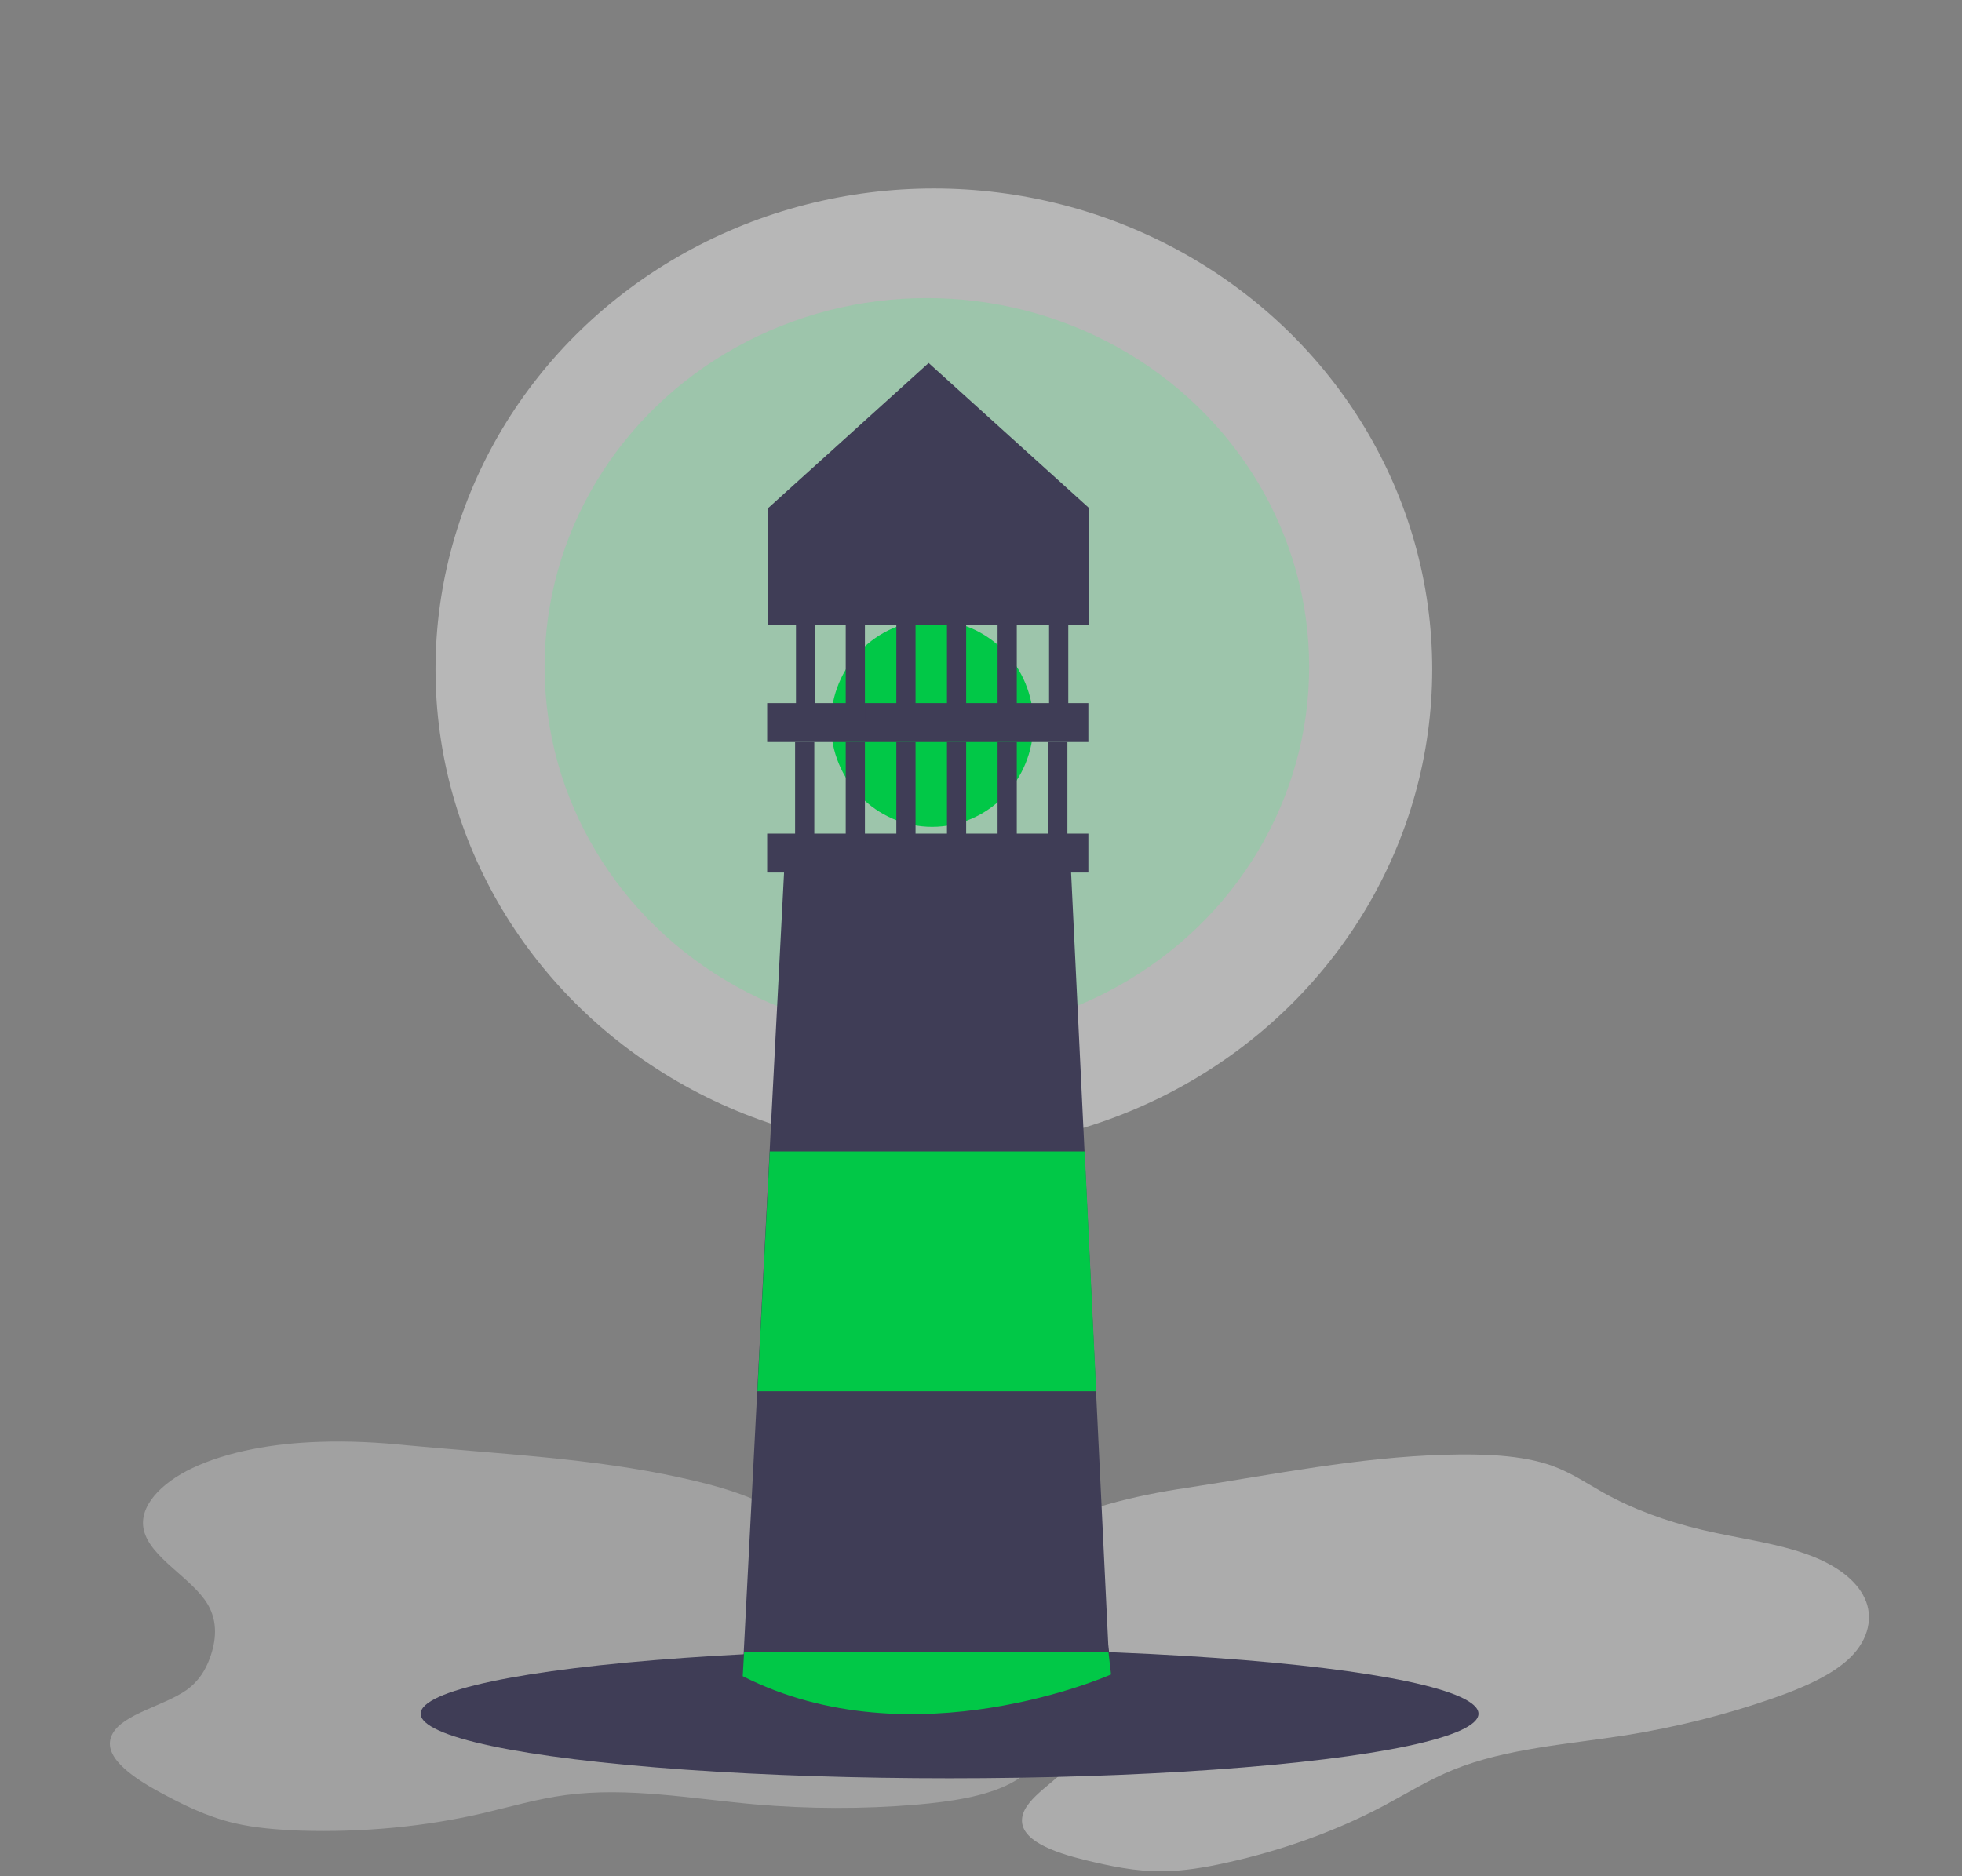 <?xml version="1.0" encoding="utf-8"?>
<!-- Generator: Adobe Illustrator 23.0.6, SVG Export Plug-In . SVG Version: 6.00 Build 0)  -->
<svg version="1.1" id="bd4103a6-87b0-4a08-8ab5-5811762a7009"
	 xmlns="http://www.w3.org/2000/svg" xmlns:xlink="http://www.w3.org/1999/xlink" x="0px" y="0px" viewBox="0 0 1124 1075"
	 style="enable-background:new 0 0 1124 1075;" xml:space="preserve">
<rect x="0" y="0" width="1124" height="1075" fill="#808080" stroke="none"/>
<style type="text/css">
	.st0{opacity:0.35;fill:#01C847;enable-background:new    ;}
	.st1{opacity:0.43;fill:#FFFFFF;enable-background:new    ;}
	.st2{opacity:0.26;fill:#FFFFFF;enable-background:new    ;}
	.st3{opacity:0.35;fill:#FFFFFF;enable-background:new    ;}
	.st4{fill:#3F3D56;}
	.st5{fill:#01C847;}
	.st6{fill:none;stroke:#2F2E41;stroke-miterlimit:10;}
</style>
<ellipse class="st0" cx="531" cy="382.1" rx="219" ry="211.3"/>
<ellipse class="st1" cx="535" cy="383.5" rx="285.5" ry="275.5"/>
<path class="st2" d="M183.2,826.2c-26.2,0.8-52.7,5.4-73.1,15.1c-17.9,8.5-30.9,22-27.7,35.5c3.7,15.9,27.8,27.5,36.7,42.7
	c5.7,9.8,4.8,20.6,1.1,30.7c-2.4,6.5-6.1,13-13.3,18.2c-12.9,9.1-36.1,13.6-42.4,25c-6.9,12.4,10.4,24.5,26.7,33.4
	c13,7,26.6,14,43,17.9c12,2.8,25,3.8,37.8,4.3c35.5,1.1,71.1-2.2,104.3-9.9c15.9-3.7,31.3-8.3,47.9-10.5c35.5-4.7,72,2.1,107.9,5.3
	c30.8,2.7,62.1,2.8,93,0.2c19.4-1.7,39.5-4.6,54.1-12.3c14.8-7.9,22.2-20,21.4-31.7c-0.8-11.8-9.2-23.1-21.6-32.3
	c-16-11.9-38-20.4-57.1-30.6c-19.5-10.3-36.1-22.5-49.1-35.9c-7.5-7.7-13.9-16-23.7-22.8c-15.2-10.6-37.2-17-59.3-21.8
	c-50.8-11.2-103.5-13.5-156.5-18.5C216.8,826.5,200,825.6,183.2,826.2z"/>
<path class="st3" d="M634.3,862.1c-23.4,6.7-45.7,16.9-60.7,30.4c-13.2,11.8-20.2,27.1-12.6,38.6c8.9,13.6,34.7,18.7,48,30.5
	c8.6,7.6,11.5,17.6,11.7,27.7c0.1,6.5-1,13.2-5.6,19.6c-8.4,11.4-27.8,20.8-29.5,32.6c-1.9,12.9,18,19.9,35.8,24.3
	c14.2,3.4,28.9,6.7,45.1,6.5c11.8-0.2,23.9-2.2,35.6-4.8c32.4-7.1,63.4-18.3,90.7-32.8c13.1-7,25.4-14.7,39.6-20.5
	c30.4-12.4,65.7-14.6,99.2-19.9c28.7-4.6,57-11.7,84-21.1c16.9-5.9,34-13.2,44.5-23.5c10.6-10.5,13.1-23.3,8.2-33.8
	c-4.8-10.5-16.4-18.9-30.8-24.4c-18.6-7.2-41.4-9.9-62.2-14.8c-21.2-5-40.4-12.2-56.8-21.4c-9.5-5.3-18.1-11.3-29.4-15.4
	c-17.4-6.2-39.5-6.9-61.1-6.3c-49.8,1.4-98.1,11.3-147.7,18.9C664.8,854.8,649.3,857.8,634.3,862.1z"/>
<title>light_the_fire</title>
<ellipse class="st4" cx="544" cy="982" rx="303" ry="37"/>
<ellipse class="st5" cx="534" cy="414.6" rx="58" ry="59.2"/>
<path class="st4" d="M636.5,956.9c0,0-123.5,55.3-211,1.1l0.8-15.6l7.5-145.2l7.1-137.4l8.5-164.2h164l7.9,164.2l6.6,137.4l7,145.2
	L636.5,956.9z"/>
<path class="st6" d="M425.5,495.6"/>
<path class="st5" d="M636.5,959.5c0,0-113.5,50.5-211,1l0.8-14H635L636.5,959.5z"/>
<polygon class="st5" points="628,797.2 433.9,797.2 441,659.8 621.4,659.8 "/>
<rect x="439.5" y="477.7" class="st4" width="184" height="22.3"/>
<rect x="439.5" y="402.9" class="st4" width="184" height="22.3"/>
<rect x="455.5" y="425.2" class="st4" width="11" height="58.1"/>
<rect x="484.5" y="425.2" class="st4" width="11" height="58.1"/>
<rect x="513.5" y="425.2" class="st4" width="11" height="58.1"/>
<rect x="542.5" y="425.2" class="st4" width="11" height="58.1"/>
<rect x="571.5" y="425.2" class="st4" width="11" height="58.1"/>
<rect x="484.5" y="336.4" class="st4" width="11" height="76.5"/>
<rect x="513.5" y="336.4" class="st4" width="11" height="76.5"/>
<rect x="542.5" y="336.4" class="st4" width="11" height="76.5"/>
<rect x="571.5" y="336.4" class="st4" width="11" height="76.5"/>
<rect x="600.5" y="425.2" class="st4" width="11" height="58.1"/>
<rect x="456" y="345.4" class="st4" width="11" height="68.1"/>
<rect x="601" y="345.4" class="st4" width="11" height="68.1"/>
<polygon class="st4" points="624,358.2 440,358.2 440,291.2 532,208 624,291.2 "/>
</svg>
